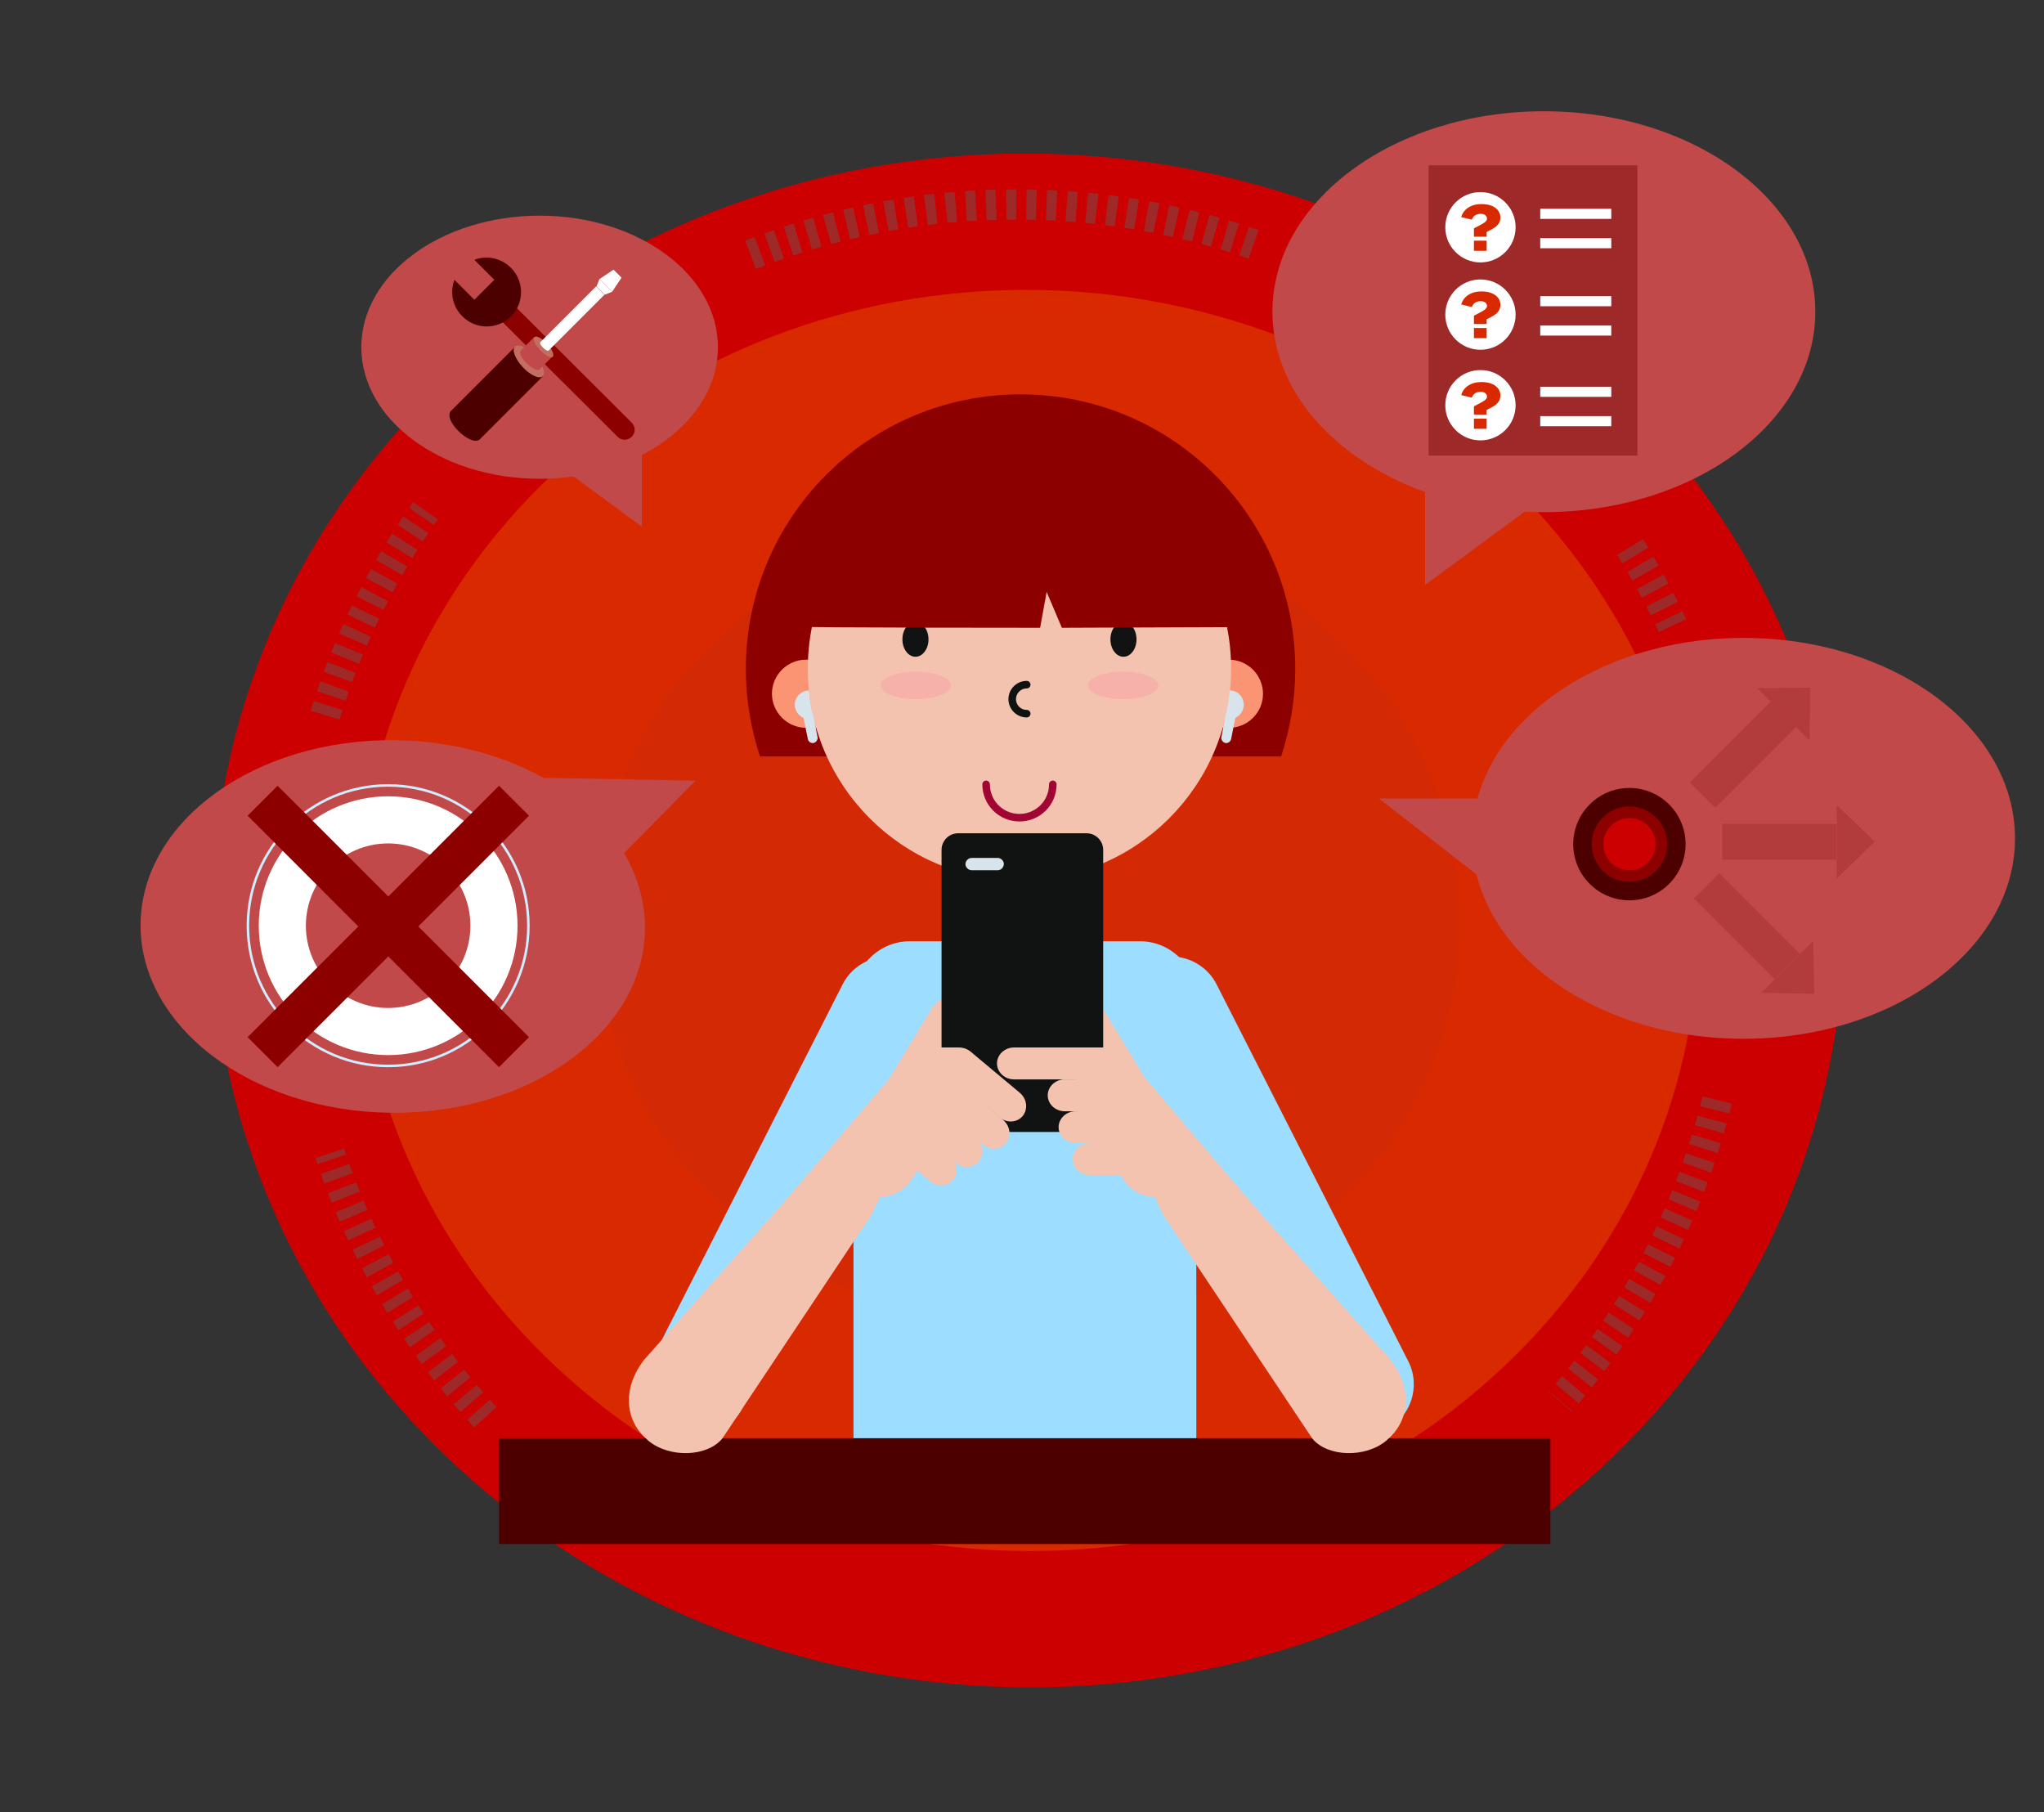 <svg width="564" height="500" viewBox="0 0 564 500" fill="none" xmlns="http://www.w3.org/2000/svg">
<rect x="0" y="0" width="564" height="500" fill="#333333" stroke="none"/>
<mask id="mask0" mask-type="alpha" maskUnits="userSpaceOnUse" x="0" y="-37" width="564" height="564">
<rect y="-37" width="564" height="564" fill="white"/>
</mask>
<g mask="url(#mask0)">
</g>
<path d="M442.3 104.3C530.5 186.9 530.9 320.9 443.3 403.6C355.7 486.2 213.2 486.2 125 403.6C36.8 321 36.3 186.9 123.9 104.3C211.6 21.7 354.1 21.7 442.3 104.3Z" fill="#CC0000"/>
<path d="M414.1 130.9C486.6 198.8 487 309 415 377C343 444.9 225.8 444.9 153.3 377C80.8 309 80.4 198.9 152.4 130.9C224.4 63 341.6 63 414.1 130.9Z" fill="#D92900"/>
<g opacity="0.47">
<g opacity="0.47">
<path opacity="0.47" d="M367.6 174.8C414.2 218.5 414.5 289.4 368.1 333.1C321.8 376.8 246.3 376.8 199.7 333.1C153 289.4 152.8 218.5 199.1 174.8C245.6 131.1 321 131.1 367.6 174.8Z" fill="#9E2929"/>
</g>
</g>
<path d="M314.7 421.1H251C242.5 421.1 235.5 414.1 235.5 405.6V275.2C235.5 266.7 242.5 259.7 251 259.7H314.6C323.1 259.7 330.1 266.7 330.1 275.2V405.6C330.1 414.1 323.2 421.1 314.7 421.1Z" fill="#9DDDFF"/>
<path d="M427.8 396.8H137.7V426H427.8V396.8Z" fill="#4D0000"/>
<path d="M353.5 208.7C356 201.1 357.4 193 357.4 184.6C357.4 142.7 323.5 108.8 281.6 108.8C239.7 108.8 205.8 142.7 205.8 184.6C205.8 193 207.2 201.1 209.7 208.7H353.5Z" fill="#8C0000"/>
<path d="M339.1 200.8H316.8C311.6 200.8 307.4 196.5 307.4 191.4C307.4 186.2 311.7 182 316.8 182H339.1C344.3 182 348.5 186.3 348.5 191.4C348.5 196.6 344.3 200.8 339.1 200.8Z" fill="#FA9473"/>
<path d="M244.7 200.8H222.4C217.2 200.8 213 196.5 213 191.4C213 186.2 217.3 182 222.4 182H244.7C249.9 182 254.1 186.3 254.1 191.4C254.1 196.6 249.9 200.8 244.7 200.8Z" fill="#FA9473"/>
<path d="M281.3 242.9C313.553 242.9 339.7 216.753 339.7 184.5C339.7 152.247 313.553 126.1 281.3 126.1C249.047 126.1 222.9 152.247 222.9 184.5C222.9 216.753 249.047 242.9 281.3 242.9Z" fill="#F4C3B0"/>
<path d="M252.6 181.2C254.588 181.2 256.2 179.051 256.2 176.4C256.2 173.749 254.588 171.6 252.6 171.6C250.612 171.6 249 173.749 249 176.4C249 179.051 250.612 181.2 252.6 181.2Z" fill="#111212"/>
<path d="M310 181.2C311.988 181.2 313.6 179.051 313.6 176.4C313.6 173.749 311.988 171.6 310 171.6C308.012 171.6 306.4 173.749 306.4 176.4C306.4 179.051 308.012 181.2 310 181.2Z" fill="#111212"/>
<path d="M283.3 188.9C281.1 188.9 279.3 190.7 279.3 192.9C279.3 195.1 281.1 196.9 283.3 196.9" stroke="#111212" stroke-width="2.087" stroke-miterlimit="10" stroke-linecap="round" stroke-linejoin="round"/>
<path d="M272.1 216.4C272.1 221.5 276.2 225.6 281.3 225.6C286.4 225.6 290.5 221.5 290.5 216.4" stroke="#A10533" stroke-width="2.087" stroke-miterlimit="10" stroke-linecap="round" stroke-linejoin="round"/>
<path d="M252.7 192.9C258.057 192.9 262.4 191.199 262.4 189.1C262.4 187.001 258.057 185.3 252.7 185.3C247.343 185.3 243 187.001 243 189.1C243 191.199 247.343 192.9 252.7 192.9Z" fill="#F7B1AB"/>
<path d="M309.9 192.9C315.257 192.9 319.6 191.199 319.6 189.1C319.6 187.001 315.257 185.3 309.9 185.3C304.543 185.3 300.2 187.001 300.2 189.1C300.2 191.199 304.543 192.9 309.9 192.9Z" fill="#F7B1AB"/>
<path d="M221.1 172.9C222.7 173.2 287 173.2 287 173.2L288.8 163.3L293 173.2L346.1 173C346.1 173 328.5 120.3 302.5 120.3C276.5 120.3 264.1 120.3 245.2 130.7C226.3 141.1 221.1 172.9 221.1 172.9Z" fill="#8C0000"/>
<path d="M293.7 226.8H268.8V268H293.7V226.8Z" fill="#F4C3B0"/>
<path d="M281.3 279.7C288.204 279.7 293.8 273.924 293.8 266.8C293.8 259.676 288.204 253.9 281.3 253.9C274.396 253.9 268.8 259.676 268.8 266.8C268.8 273.924 274.396 279.7 281.3 279.7Z" fill="#F4C3B0"/>
<path d="M382.4 394.5L382.2 394.6C375.3 398.1 366.8 395.3 363.3 388.4L310.4 284.4C306.9 277.5 309.7 269 316.6 265.5L316.8 265.4C323.7 261.9 332.2 264.7 335.7 271.6L388.6 375.6C392.1 382.5 389.3 391 382.4 394.5Z" fill="#9DDDFF"/>
<path d="M382.7 397.3L382.5 397.5C376.7 402.3 366.3 402 362.1 396.9L321.1 335.4C317.6 328.1 316.3 327.8 322.1 323C327.9 318.2 333.7 318.6 337.9 323.6L383.7 375.2C390.3 383.7 388.5 392.5 382.7 397.3Z" fill="#F4C3B0"/>
<path d="M185.8 394.5L186 394.6C192.9 398.1 201.4 395.3 204.9 388.4L257.8 284.4C261.3 277.5 258.5 269 251.6 265.5L251.4 265.4C244.5 261.9 236 264.7 232.5 271.6L179.6 375.6C176.1 382.5 178.9 391 185.8 394.5Z" fill="#9DDDFF"/>
<path d="M178.7 397.3L178.9 397.5C184.7 402.3 195.1 402 199.3 396.9L240.3 335.4C243.8 328.1 245.1 327.8 239.3 323C233.5 318.2 227.7 318.6 223.5 323.6L177.7 375.2C171.2 383.7 172.9 392.5 178.7 397.3Z" fill="#F4C3B0"/>
<path d="M133.9 391C114.8 370.3 100 345.6 91 318.2" stroke="#9E2929" stroke-width="8.348" stroke-miterlimit="10" stroke-dasharray="2.78 2.78"/>
<path d="M473.8 303.5C466.1 334.8 451 363.2 430.5 386.7" stroke="#9E2929" stroke-width="8.348" stroke-miterlimit="10" stroke-dasharray="2.78 2.78"/>
<path d="M449.8 150.9C454.1 157.9 458 165.1 461.5 172.6" stroke="#9E2929" stroke-width="8.348" stroke-miterlimit="10" stroke-dasharray="2.78 2.78"/>
<path d="M207.1 70.3C229.8 61.4 254.4 56.4 280.3 56.4C303.7 56.4 326.2 60.4 347 67.8" stroke="#9E2929" stroke-width="8.348" stroke-miterlimit="10" stroke-dasharray="2.78 2.78"/>
<path d="M89.7 197.3C95.9 176.9 105.4 157.9 117.4 140.9" stroke="#9E2929" stroke-width="8.348" stroke-miterlimit="10" stroke-dasharray="2.78 2.78"/>
<path d="M148.9 132.1C176.072 132.1 198.1 115.848 198.1 95.8C198.1 75.752 176.072 59.5 148.9 59.5C121.728 59.5 99.7 75.752 99.7 95.8C99.7 115.848 121.728 132.1 148.9 132.1Z" fill="#C24949"/>
<path d="M177.1 124.4V145.3L141.6 119.2L177.1 124.4Z" fill="#C24949"/>
<path d="M426 141.3C467.366 141.3 500.9 116.541 500.9 86C500.9 55.459 467.366 30.7 426 30.7C384.634 30.7 351.1 55.459 351.1 86C351.1 116.541 384.634 141.3 426 141.3Z" fill="#C24949"/>
<path d="M393.2 129.6V161.4L447.2 121.7L393.2 129.6Z" fill="#C24949"/>
<path d="M481.1 286.6C522.466 286.6 556 261.841 556 231.3C556 200.759 522.466 176 481.1 176C439.734 176 406.2 200.759 406.2 231.3C406.2 261.841 439.734 286.6 481.1 286.6Z" fill="#C24949"/>
<path d="M436.1 220.3H380.5L450 274.4L436.1 220.3Z" fill="#C24949"/>
<path d="M177.973 256.349C178.272 227.964 147.357 204.626 108.922 204.221C70.487 203.816 39.086 226.498 38.787 254.882C38.488 283.267 69.403 306.605 107.839 307.01C146.274 307.416 177.674 284.734 177.973 256.349Z" fill="#C24949"/>
<path d="M150.5 214.6L191.9 215.4L139.1 269L150.5 214.6Z" fill="#C24949"/>
<path d="M174.3 120.5C173.2 121.6 171.5 121.6 170.4 120.5L134.6 84.8C133.5 83.7 133.5 82 134.6 80.9C135.7 79.8 137.4 79.8 138.5 80.9L174.3 116.6C175.4 117.7 175.4 119.5 174.3 120.5Z" fill="#8C0000"/>
<path d="M130.9 71.7L136.4 77.2L130.9 82.7L125.4 77.2C124.1 80.6 124.8 84.5 127.6 87.3C131.3 91 137.3 91 141 87.3C144.7 83.6 144.7 77.6 141 73.9C138.2 71.1 134.2 70.4 130.9 71.7Z" fill="#4D0000"/>
<path d="M132.4 121.2C130.1 123.5 121.9 115.8 124.5 113.3L142.2 95.6L149.8 103.8L132.4 121.2Z" fill="#4D0000"/>
<path d="M149.736 103.812C150.665 102.946 149.71 100.409 147.602 98.147C145.494 95.883 143.032 94.751 142.102 95.617C141.173 96.482 142.128 99.019 144.236 101.282C146.344 103.545 148.807 104.677 149.736 103.812Z" fill="#C36E61"/>
<path d="M148.9 101.9C147.7 103.1 142.4 98.1 143.7 96.7L147.4 93L152.6 98.2L148.9 101.9Z" fill="#C24949"/>
<path d="M152.506 98.416C153.031 97.927 152.328 96.318 150.935 94.823C149.543 93.328 147.988 92.512 147.462 93.001C146.937 93.491 147.64 95.1 149.033 96.595C150.426 98.09 151.981 98.905 152.506 98.416Z" fill="#C36E61"/>
<path d="M151.4 96.7C150.9 97.2 148.6 95 149.1 94.4L164.5 79L166.8 81.3L151.4 96.7Z" fill="white"/>
<path d="M171.5 76.6L169.3 74.4L165.4 77L168.9 80.5L171.5 76.6Z" fill="white"/>
<path d="M166.9 81.3L164.6 79L165.4 77L168.9 80.5L166.9 81.3Z" fill="white"/>
<path d="M107.1 294.1C128.473 294.1 145.8 276.773 145.8 255.4C145.8 234.027 128.473 216.7 107.1 216.7C85.727 216.7 68.4 234.027 68.4 255.4C68.4 276.773 85.727 294.1 107.1 294.1Z" stroke="#CEEEFF" stroke-width="0.696" stroke-miterlimit="10"/>
<path d="M107.1 219.7C87.4 219.7 71.4 235.7 71.4 255.4C71.4 275.1 87.4 291.1 107.1 291.1C126.8 291.1 142.8 275.1 142.8 255.4C142.8 235.7 126.8 219.7 107.1 219.7ZM107.1 278.1C94.6 278.1 84.4 267.9 84.4 255.4C84.4 242.9 94.6 232.7 107.1 232.7C119.6 232.7 129.8 242.9 129.8 255.4C129.8 267.9 119.6 278.1 107.1 278.1Z" fill="white"/>
<path d="M125.6 236.9C124.1 235.4 124.1 232.9 125.6 231.4L131.3 225.7C132.8 224.2 135.3 224.2 136.8 225.7C138.3 227.2 138.3 229.7 136.8 231.2L131.1 236.9C129.6 238.4 127.1 238.4 125.6 236.9Z" fill="#4D0000"/>
<path d="M77.6 284.8C76.1 283.3 76.1 280.8 77.6 279.3L83.3 273.6C84.8 272.1 87.3 272.1 88.8 273.6C90.3 275.1 90.3 277.6 88.8 279.1L83.1 284.8C81.7 286.4 79.2 286.4 77.6 284.8Z" fill="#4D0000"/>
<path d="M125.6 273.6C127.1 272.1 129.6 272.1 131.1 273.6L136.8 279.3C138.3 280.8 138.3 283.3 136.8 284.8C135.3 286.3 132.8 286.3 131.3 284.8L125.6 279.1C124.1 277.6 124.1 275.1 125.6 273.6Z" fill="#4D0000"/>
<path d="M77.6 225.7C79.1 224.2 81.6 224.2 83.1 225.7L88.8 231.4C90.3 232.9 90.3 235.4 88.8 236.9C87.3 238.4 84.8 238.4 83.3 236.9L77.6 231.2C76.1 229.7 76.1 227.2 77.6 225.7Z" fill="#4D0000"/>
<path d="M76.599 216.785L68.326 225.058L137.692 294.425L145.966 286.152L76.599 216.785Z" fill="#8C0000"/>
<path d="M137.692 216.785L68.326 286.152L76.599 294.425L145.966 225.058L137.692 216.785Z" fill="#8C0000"/>
<path d="M451.8 45.6H394.2V125.7H451.8V45.6Z" fill="#9E2929"/>
<path d="M444.6 59H425" stroke="white" stroke-width="2.783" stroke-miterlimit="10"/>
<path d="M444.6 67.1H425" stroke="white" stroke-width="2.783" stroke-miterlimit="10"/>
<path d="M408.5 72.4C413.857 72.4 418.2 68.057 418.2 62.7C418.2 57.343 413.857 53 408.5 53C403.143 53 398.8 57.343 398.8 62.7C398.8 68.057 403.143 72.4 408.5 72.4Z" fill="white"/>
<path d="M406.7 63C409.4 61.6 410.3 61.2 410.3 60.3C410.3 59.8 409.9 59 408.6 59C407.3 59 406.6 59.5 406.1 60.6L403.2 59.9C403.8 57.7 405.9 56.3 408.8 56.3C412.1 56.3 414 57.9 414 60C414 62.2 412.2 63 410.2 64V65.3H406.7V63ZM406.7 66.4H410.2V69.2H406.7V66.4Z" fill="#D92900"/>
<path d="M444.6 83.1H425" stroke="white" stroke-width="2.783" stroke-miterlimit="10"/>
<path d="M444.6 91.2H425" stroke="white" stroke-width="2.783" stroke-miterlimit="10"/>
<path d="M408.5 96.5C413.857 96.5 418.2 92.157 418.2 86.8C418.2 81.443 413.857 77.1 408.5 77.1C403.143 77.1 398.8 81.443 398.8 86.8C398.8 92.157 403.143 96.5 408.5 96.5Z" fill="white"/>
<path d="M406.7 87.1C409.4 85.7 410.3 85.3 410.3 84.4C410.3 83.9 409.9 83.1 408.6 83.1C407.3 83.1 406.6 83.6 406.1 84.7L403.2 84C403.8 81.8 405.9 80.4 408.8 80.4C412.1 80.4 414 82 414 84.1C414 86.3 412.2 87.1 410.2 88.1V89.4H406.7V87.1ZM406.7 90.5H410.2V93.3H406.7V90.5Z" fill="#D92900"/>
<path d="M444.6 108.1H425" stroke="white" stroke-width="2.783" stroke-miterlimit="10"/>
<path d="M444.6 116.2H425" stroke="white" stroke-width="2.783" stroke-miterlimit="10"/>
<path d="M408.5 121.5C413.857 121.5 418.2 117.157 418.2 111.8C418.2 106.443 413.857 102.1 408.5 102.1C403.143 102.1 398.8 106.443 398.8 111.8C398.8 117.157 403.143 121.5 408.5 121.5Z" fill="white"/>
<path d="M406.7 112.1C409.4 110.7 410.3 110.3 410.3 109.4C410.3 108.9 409.9 108.1 408.6 108.1C407.3 108.1 406.6 108.6 406.1 109.7L403.2 109C403.8 106.8 405.9 105.4 408.8 105.4C412.1 105.4 414 107 414 109.1C414 111.3 412.2 112.1 410.2 113.1V114.4H406.7V112.1ZM406.7 115.5H410.2V118.3H406.7V115.5Z" fill="#D92900"/>
<path d="M294.9 283.5L306.9 303.3C308.4 305.8 311.8 306.7 314.3 305.1C316.8 303.6 317.7 300.2 316.1 297.7L304.1 277.9C302.6 275.4 299.2 274.5 296.7 276.1C294.2 277.6 293.4 280.9 294.9 283.5Z" fill="#F4C3B0"/>
<path d="M266.5 283.5L254.5 303.3C253 305.8 249.6 306.7 247.1 305.1C244.6 303.6 243.7 300.2 245.3 297.7L257.3 277.9C258.8 275.4 262.2 274.5 264.7 276.1C267.3 277.6 268.1 280.9 266.5 283.5Z" fill="#F4C3B0"/>
<path d="M299.8 312.3H264.4C261.9 312.3 259.8 310.3 259.8 307.7V234.5C259.8 232 261.8 229.9 264.4 229.9H299.8C302.3 229.9 304.4 231.9 304.4 234.5V307.7C304.3 310.2 302.3 312.3 299.8 312.3Z" fill="#111212"/>
<path d="M381.7 374.6L316.2 297.7C312.5 293.5 305.1 290.5 301.1 294L297.7 297C293.7 300.5 296.2 306.3 299.9 310.5L310.8 326.6C314.5 330.8 320.8 331.4 324.8 327.9L328.2 324.9C332.2 321.2 385.4 378.8 381.7 374.6Z" fill="#F4C3B0"/>
<path d="M279.8 297.8H304.8C307.4 297.8 309.5 295.8 309.5 293.4C309.5 291 307.4 289 304.8 289H279.8C277.2 289 275.1 291 275.1 293.4C275.1 295.8 277.2 297.8 279.8 297.8Z" fill="#F4C3B0"/>
<path d="M293.8 306.6H311.2C313.8 306.6 315.9 304.6 315.9 302.2C315.9 299.8 313.8 297.8 311.2 297.8H293.8C291.2 297.8 289.1 299.8 289.1 302.2C289.1 304.6 291.2 306.6 293.8 306.6Z" fill="#F4C3B0"/>
<path d="M296.8 315.4H314.2C316.8 315.4 318.9 313.4 318.9 311C318.9 308.6 316.8 306.6 314.2 306.6H296.8C294.2 306.6 292.1 308.6 292.1 311C292.1 313.4 294.2 315.4 296.8 315.4Z" fill="#F4C3B0"/>
<path d="M300.7 324.2H318.1C320.7 324.2 322.8 322.2 322.8 319.8C322.8 317.4 320.7 315.4 318.1 315.4H300.7C298.1 315.4 296 317.4 296 319.8C296 322.2 298.1 324.2 300.7 324.2Z" fill="#F4C3B0"/>
<path d="M179.8 374.6L245.3 297.7C249 293.5 256.4 290.5 260.4 294L263.8 297C267.8 300.5 265.3 306.3 261.6 310.5L250.7 326.6C247 330.8 240.7 331.4 236.7 327.9L233.3 324.9C229.2 321.2 176 378.8 179.8 374.6Z" fill="#F4C3B0"/>
<path d="M264.6 297.8H256.7C254.1 297.8 252 295.8 252 293.4C252 291 254.1 289 256.7 289H264.6C267.2 289 269.3 291 269.3 293.4C269.3 295.8 267.2 297.8 264.6 297.8Z" fill="#F4C3B0"/>
<path d="M267.6 306.6H250.2C247.6 306.6 245.5 304.6 245.5 302.2C245.5 299.8 247.6 297.8 250.2 297.8H267.6C270.2 297.8 272.3 299.8 272.3 302.2C272.3 304.6 270.2 306.6 267.6 306.6Z" fill="#F4C3B0"/>
<path d="M275.8 308.3L262.4 297.1C260.4 295.4 260.1 292.6 261.6 290.7C263.2 288.8 266 288.7 268 290.3L281.4 301.5C283.4 303.2 283.7 306 282.2 307.9C280.6 309.8 277.8 309.9 275.8 308.3Z" fill="#F4C3B0"/>
<path d="M271.2 315.8L257.8 304.6C255.8 302.9 255.5 300.1 257 298.2C258.6 296.3 261.4 296.2 263.4 297.8L276.8 309C278.8 310.7 279.1 313.5 277.6 315.4C276 317.3 273.2 317.5 271.2 315.8Z" fill="#F4C3B0"/>
<path d="M263.7 320.8L250.3 309.6C248.3 307.9 248 305.1 249.5 303.2C251.1 301.3 253.9 301.2 255.9 302.8L269.3 314C271.3 315.7 271.6 318.5 270.1 320.4C268.6 322.3 265.7 322.5 263.7 320.8Z" fill="#F4C3B0"/>
<path d="M256.6 325.9L243.2 314.7C241.2 313 240.9 310.2 242.4 308.3C244 306.4 246.8 306.3 248.8 307.9L262.2 319.1C264.2 320.8 264.5 323.6 263 325.5C261.5 327.4 258.6 327.6 256.6 325.9Z" fill="#F4C3B0"/>
<path d="M264.6 315.4H247.2C244.6 315.4 242.5 313.4 242.5 311C242.5 308.6 244.6 306.6 247.2 306.6H264.6C267.2 306.6 269.3 308.6 269.3 311C269.3 313.4 267.2 315.4 264.6 315.4Z" fill="#F4C3B0"/>
<path d="M275.3 240.1H268.1C267.2 240.1 266.4 239.3 266.4 238.4C266.4 237.5 267.2 236.7 268.1 236.7H275.3C276.2 236.7 277 237.5 277 238.4C276.9 239.4 276.2 240.1 275.3 240.1Z" fill="#D7E4EB"/>
<path d="M219.3 194.4C219.3 196.6 221.1 198.4 223.3 198.4C223.7 198.4 224.1 198.3 224.5 198.2C223.9 195.7 223.4 193.1 223.2 190.5C221.1 190.5 219.3 192.3 219.3 194.4Z" fill="#D7E4EB"/>
<path d="M224.5 205C223.8 205.1 223.1 204.7 222.9 203.9L221.7 197.9C221.6 197.2 222 196.5 222.8 196.3C223.5 196.2 224.2 196.6 224.4 197.4L225.6 203.4C225.7 204.1 225.2 204.8 224.5 205Z" fill="#D7E4EB"/>
<path d="M343.2 194.4C343.2 196.6 341.4 198.4 339.2 198.4C338.8 198.4 338.4 198.3 338 198.2C338.6 195.7 339.1 193.1 339.3 190.5C341.5 190.5 343.2 192.3 343.2 194.4Z" fill="#D7E4EB"/>
<path d="M338.1 205C338.8 205.1 339.5 204.7 339.7 203.9L340.9 197.9C341 197.2 340.6 196.5 339.8 196.3C339.1 196.2 338.4 196.6 338.2 197.4L337 203.4C336.9 204.1 337.4 204.8 338.1 205Z" fill="#D7E4EB"/>
<path opacity="0.44" d="M506.7 227.3H475.2V237.2H506.7V227.3Z" fill="#9E2929"/>
<path opacity="0.44" d="M506.8 242.4L517.3 232.2L506.8 222.1V242.4Z" fill="#9E2929"/>
<path opacity="0.44" d="M488.562 193.605L466.288 215.879L473.288 222.879L495.562 200.606L488.562 193.605Z" fill="#9E2929"/>
<path opacity="0.44" d="M499.3 204.3L499.5 189.7L484.9 189.9L499.3 204.3Z" fill="#9E2929"/>
<path opacity="0.44" d="M474.37 240.899L467.369 247.9L489.643 270.173L496.643 263.173L474.37 240.899Z" fill="#9E2929"/>
<path opacity="0.44" d="M486 273.9L500.6 274.2L500.3 259.6L486 273.9Z" fill="#9E2929"/>
<path d="M449.6 248.4C458.16 248.4 465.1 241.46 465.1 232.9C465.1 224.34 458.16 217.4 449.6 217.4C441.04 217.4 434.1 224.34 434.1 232.9C434.1 241.46 441.04 248.4 449.6 248.4Z" fill="#4D0000"/>
<path d="M449.6 243.3C455.344 243.3 460 238.644 460 232.9C460 227.156 455.344 222.5 449.6 222.5C443.856 222.5 439.2 227.156 439.2 232.9C439.2 238.644 443.856 243.3 449.6 243.3Z" fill="#8C0000"/>
<path d="M449.6 240.1C453.576 240.1 456.8 236.876 456.8 232.9C456.8 228.924 453.576 225.7 449.6 225.7C445.624 225.7 442.4 228.924 442.4 232.9C442.4 236.876 445.624 240.1 449.6 240.1Z" fill="#CC0000"/>
</svg>
